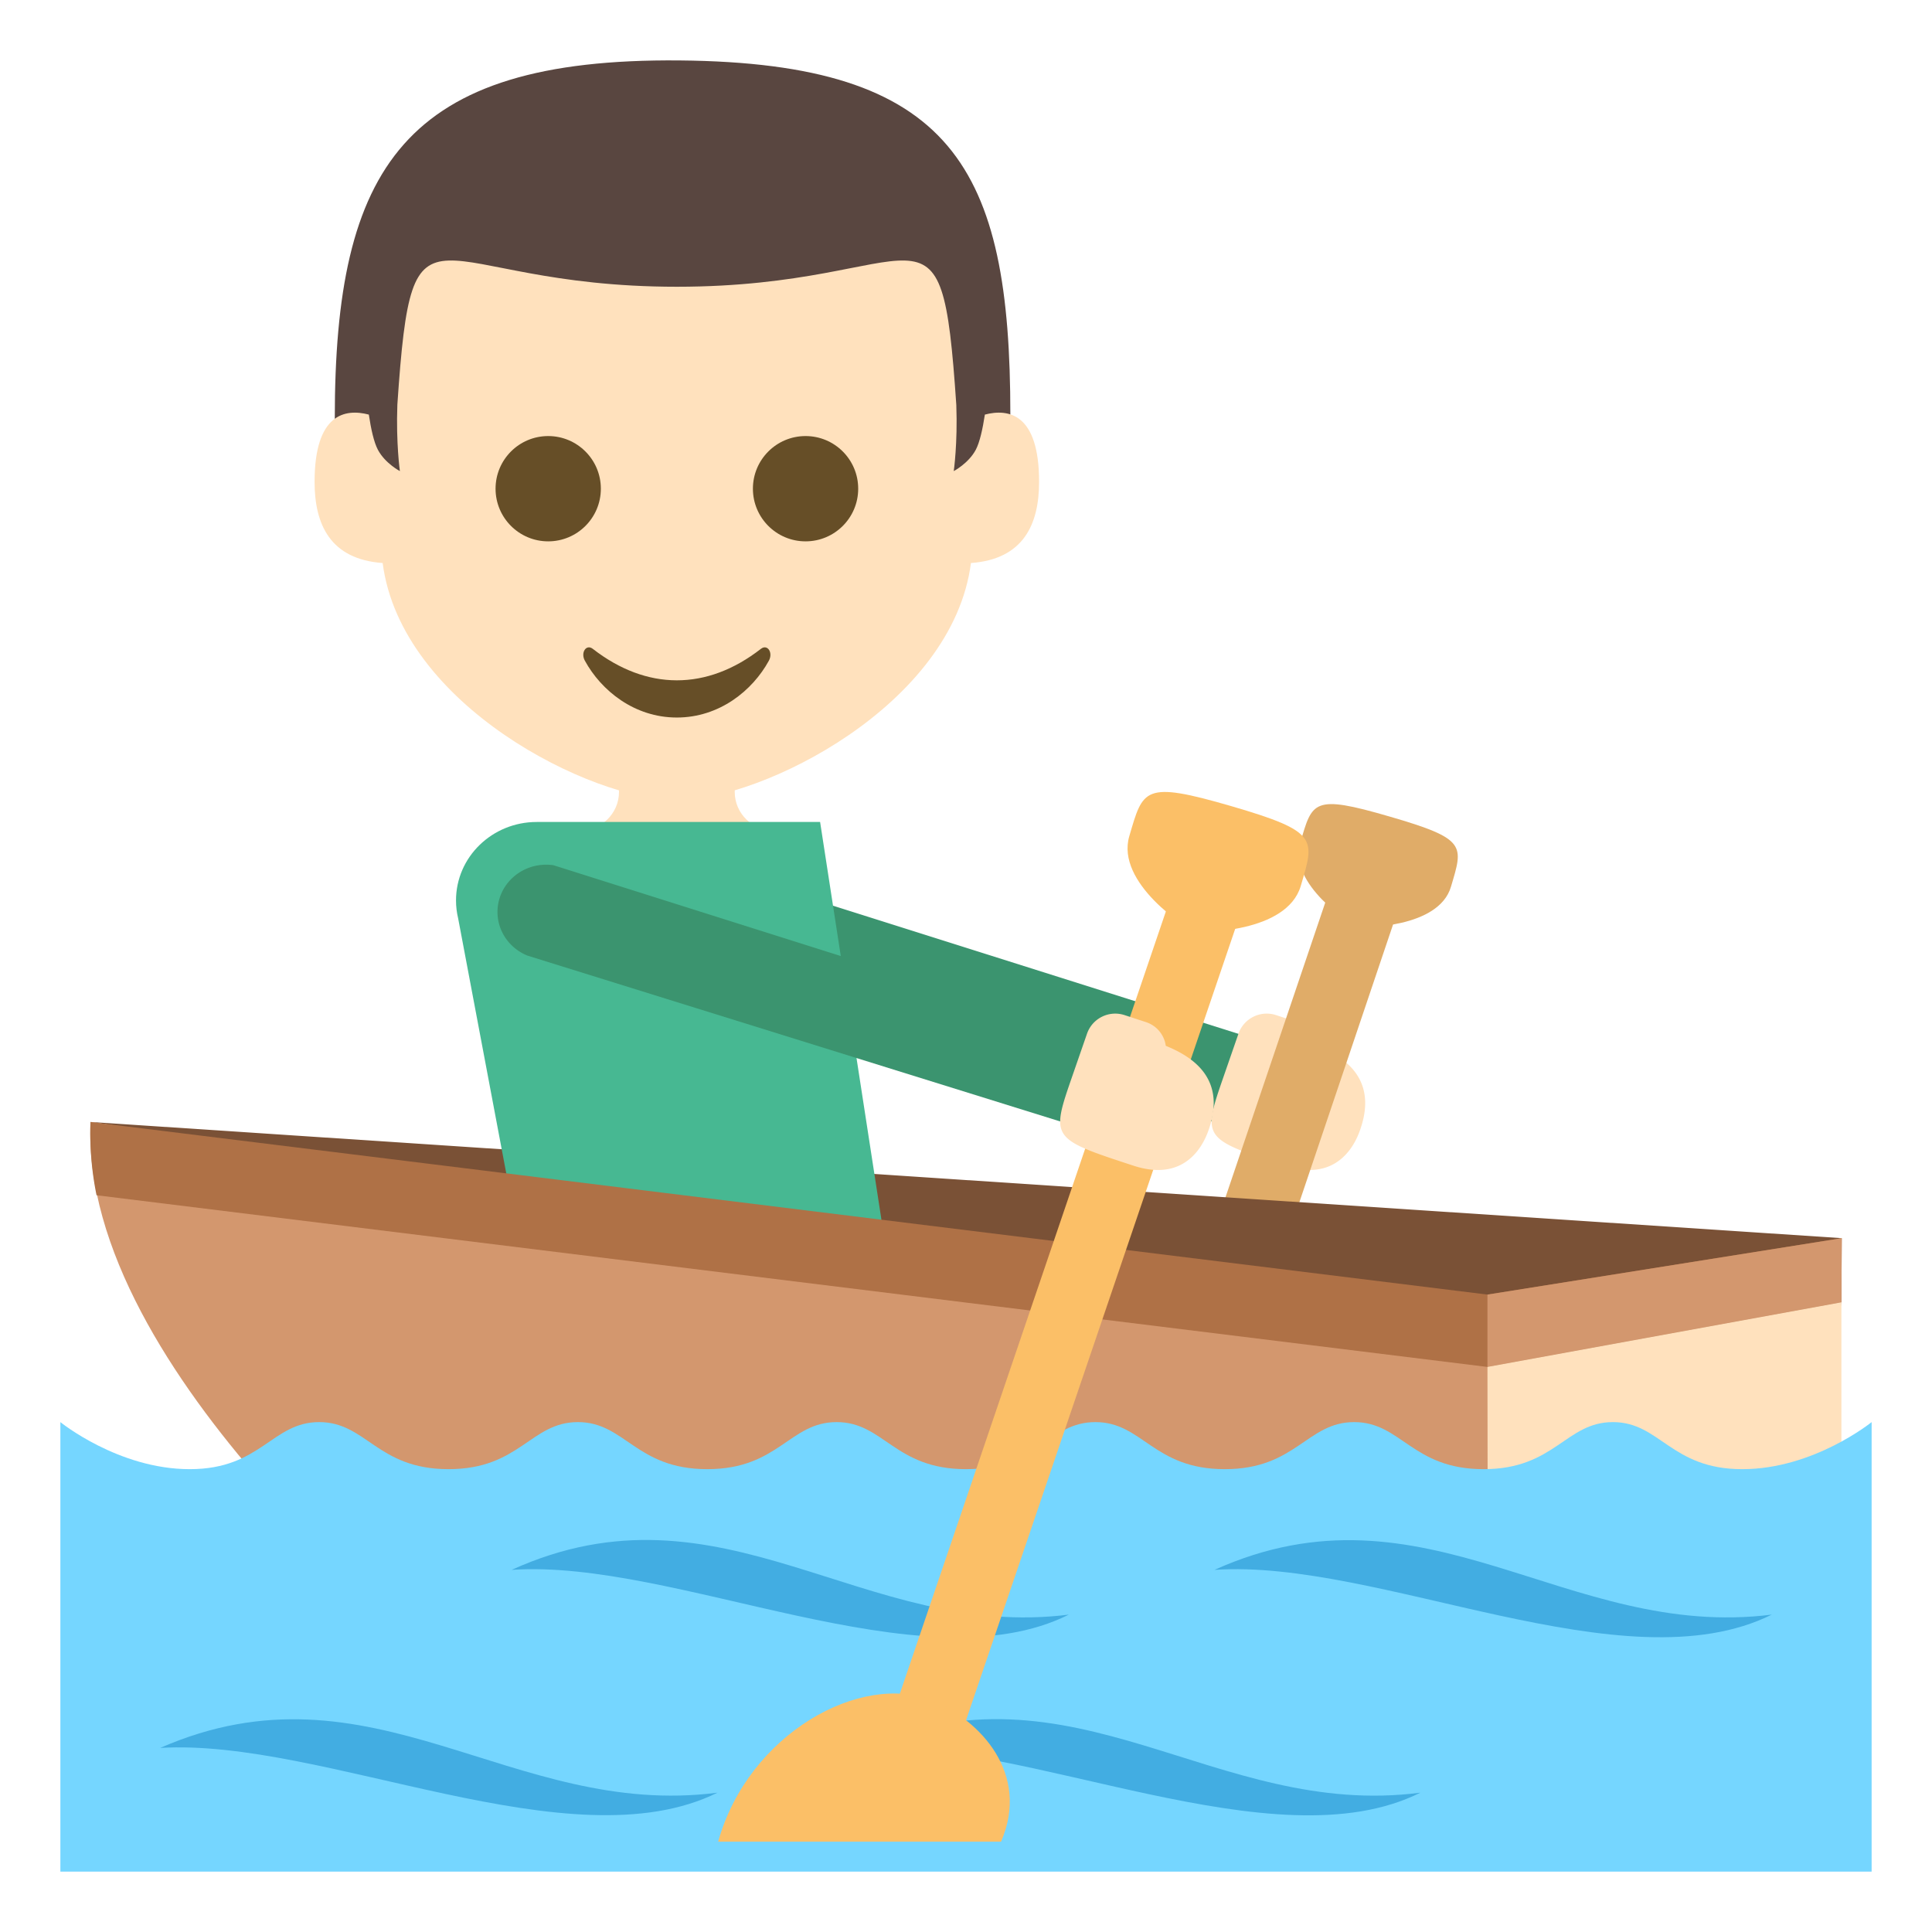 <svg xmlns="http://www.w3.org/2000/svg" width="64" height="64" viewBox="0 0 64 64"><path fill="#E0AC68" d="M48.065 29.375c-.404 1.369-2.902 1.369-3.098 1.313-.197-.057-2.299-1.396-1.895-2.766.402-1.37.406-1.618 2.967-.871 2.565.744 2.431.955 2.026 2.324z"/><path fill="#3B946F" d="M23.353 28.662a1.603 1.603 0 0 0-.242-.018c-.891 0-1.613.701-1.613 1.566 0 .652.412 1.213.998 1.447l17.697 5.509.91-2.894-17.75-5.61z"/><path fill="#FFE1BD" d="M42.278 33.629l.695.228a.963.963 0 0 1 .662.787c.906.368 2.008 1.093 1.426 2.769-.098.279-.629 1.813-2.496 1.202-2.744-.899-2.744-.899-2.021-2.983l.486-1.402a.991.991 0 0 1 1.248-.601z"/><path fill="#E0AC68" d="M42.321 41.967l4.494-13.322h-2.49l-4.449 13.144z"/><path fill="#7A5136" d="M49.343 43.904l11.668-2.888-58.014-3.849z"/><path fill="#FFE1BD" d="M24.339 26.236V24.94h-3.834v1.296c0 .715-.598 1.295-1.334 1.295h6.502c-.736 0-1.334-.58-1.334-1.295z"/><path fill="#47B892" d="M27.167 27.229H17.78c-1.477 0-2.674 1.162-2.674 2.598 0 .207.025.408.072.602l2.543 13.477h12.018l-2.572-16.677z"/><path fill="#D3976E" d="M59.239 54.854l1.76-11.713-11.725 1.012-46.275-6.986c-.363 8.343 11.678 17.687 11.678 17.687h44.562z"/><path fill="#AF7146" d="M60.999 43.141l.012-2.125-11.736 1.869-46.278-5.718a10.35 10.35 0 0 0 .201 2.427l46.076 5.688 11.725-2.141z"/><path fill="#D3976E" d="M49.274 42.885v2.396l11.725-2.14.012-2.125z"/><path fill="#FFE1BD" d="M60.999 53.882H49.286l-.012-8.601 11.725-2.14z"/><path fill="#75D6FF" d="M57.714 48.668c-2.368 0-2.719-1.559-4.285-1.559s-1.919 1.559-4.286 1.559c-2.368 0-2.719-1.559-4.285-1.559s-1.919 1.559-4.286 1.559c-2.368 0-2.72-1.559-4.286-1.559S34.367 48.668 32 48.668s-2.721-1.56-4.287-1.559-1.916 1.559-4.284 1.559c-2.367 0-2.72-1.559-4.286-1.559s-1.918 1.559-4.285 1.559-2.719-1.559-4.285-1.559-1.919 1.559-4.287 1.559C3.919 48.668 2 47.109 2 47.109V62h60V47.109s-1.919 1.559-4.286 1.559z"/><g fill="#42ADE2"><path d="M23.766 59.385c-6.818.879-11.443-4.552-18.459-1.483 5.404-.328 13.593 3.889 18.459 1.483-1.489.191 0 0 0 0zM35.407 53.486c-6.802.865-11.482-4.648-18.458-1.482 5.423-.373 13.584 3.92 18.458 1.482-1.402.179 0 0 0 0zM47.05 59.385c-6.815.884-11.446-4.563-18.459-1.483 5.384-.326 13.623 3.901 18.459 1.483-1.487.193 0 0 0 0zM58.693 53.486c-6.806.861-11.477-4.631-18.461-1.482 5.44-.375 13.569 3.913 18.461 1.482-1.402.178 0 0 0 0z"/></g><path fill="#3B946F" d="M18.335 28.662a1.603 1.603 0 0 0-.242-.018c-.891 0-1.613.701-1.613 1.566 0 .652.412 1.213.996 1.447l17.699 5.509.91-2.894-17.75-5.61z"/><path fill="#FBBF67" d="M31.091 59.662h-2.492l10.548-31.017h2.493z"/><path fill="#FFE1BD" d="M37.259 33.629l.697.228a.963.963 0 0 1 .662.787c.906.368 2.006 1.093 1.426 2.769-.098.279-.629 1.813-2.496 1.202-2.744-.899-2.744-.899-2.021-2.983l.486-1.402a.99.99 0 0 1 1.246-.601z"/><path fill="#FBBF67" d="M30.89 56.337c-2.355-.962-6.1 1.085-7.1 4.671h9.371c.975-2.252-.695-4.027-2.271-4.671zM43.089 29.35c-.461 1.557-3.301 1.557-3.523 1.492-.225-.066-2.615-1.588-2.156-3.145.459-1.558.463-1.84 3.377-.993 2.913.849 2.761 1.087 2.302 2.646z"/><g><path fill="#594640" d="M11.09 13.873l1.169 2.136h20.324l.886-2.28c0-8.179-1.902-11.644-10.951-11.727-9.142-.085-11.428 3.544-11.428 11.871z"/><path fill="#FFE1BD" d="M32.625 13.734c-.072.472-.169.916-.302 1.167-.24.449-.729.705-.729.705s.132-.913.085-2.19c-.51-7.538-.95-3.917-9.258-3.917-8.304 0-8.747-3.618-9.258 3.906-.047 1.284.084 2.201.084 2.201s-.489-.256-.728-.705c-.134-.251-.23-.695-.301-1.167-.785-.206-1.797-.033-1.797 2.229 0 1.407.516 2.563 2.255 2.688.611 4.713 6.916 7.858 9.744 7.858 2.825 0 9.132-3.146 9.744-7.858 1.74-.126 2.257-1.281 2.257-2.688.002-2.262-1.012-2.435-1.796-2.229z"/><circle fill="#664E27" cx="18.16" cy="16.189" r="1.744"/><circle fill="#664E27" cx="26.685" cy="16.189" r="1.744"/><path fill="#664E27" d="M25.207 21.493c-1.794 1.396-3.786 1.387-5.571 0-.215-.166-.409.123-.263.391.544.996 1.643 1.885 3.048 1.885 1.406 0 2.506-.889 3.05-1.885.145-.268-.049-.557-.264-.391z"/></g></svg>